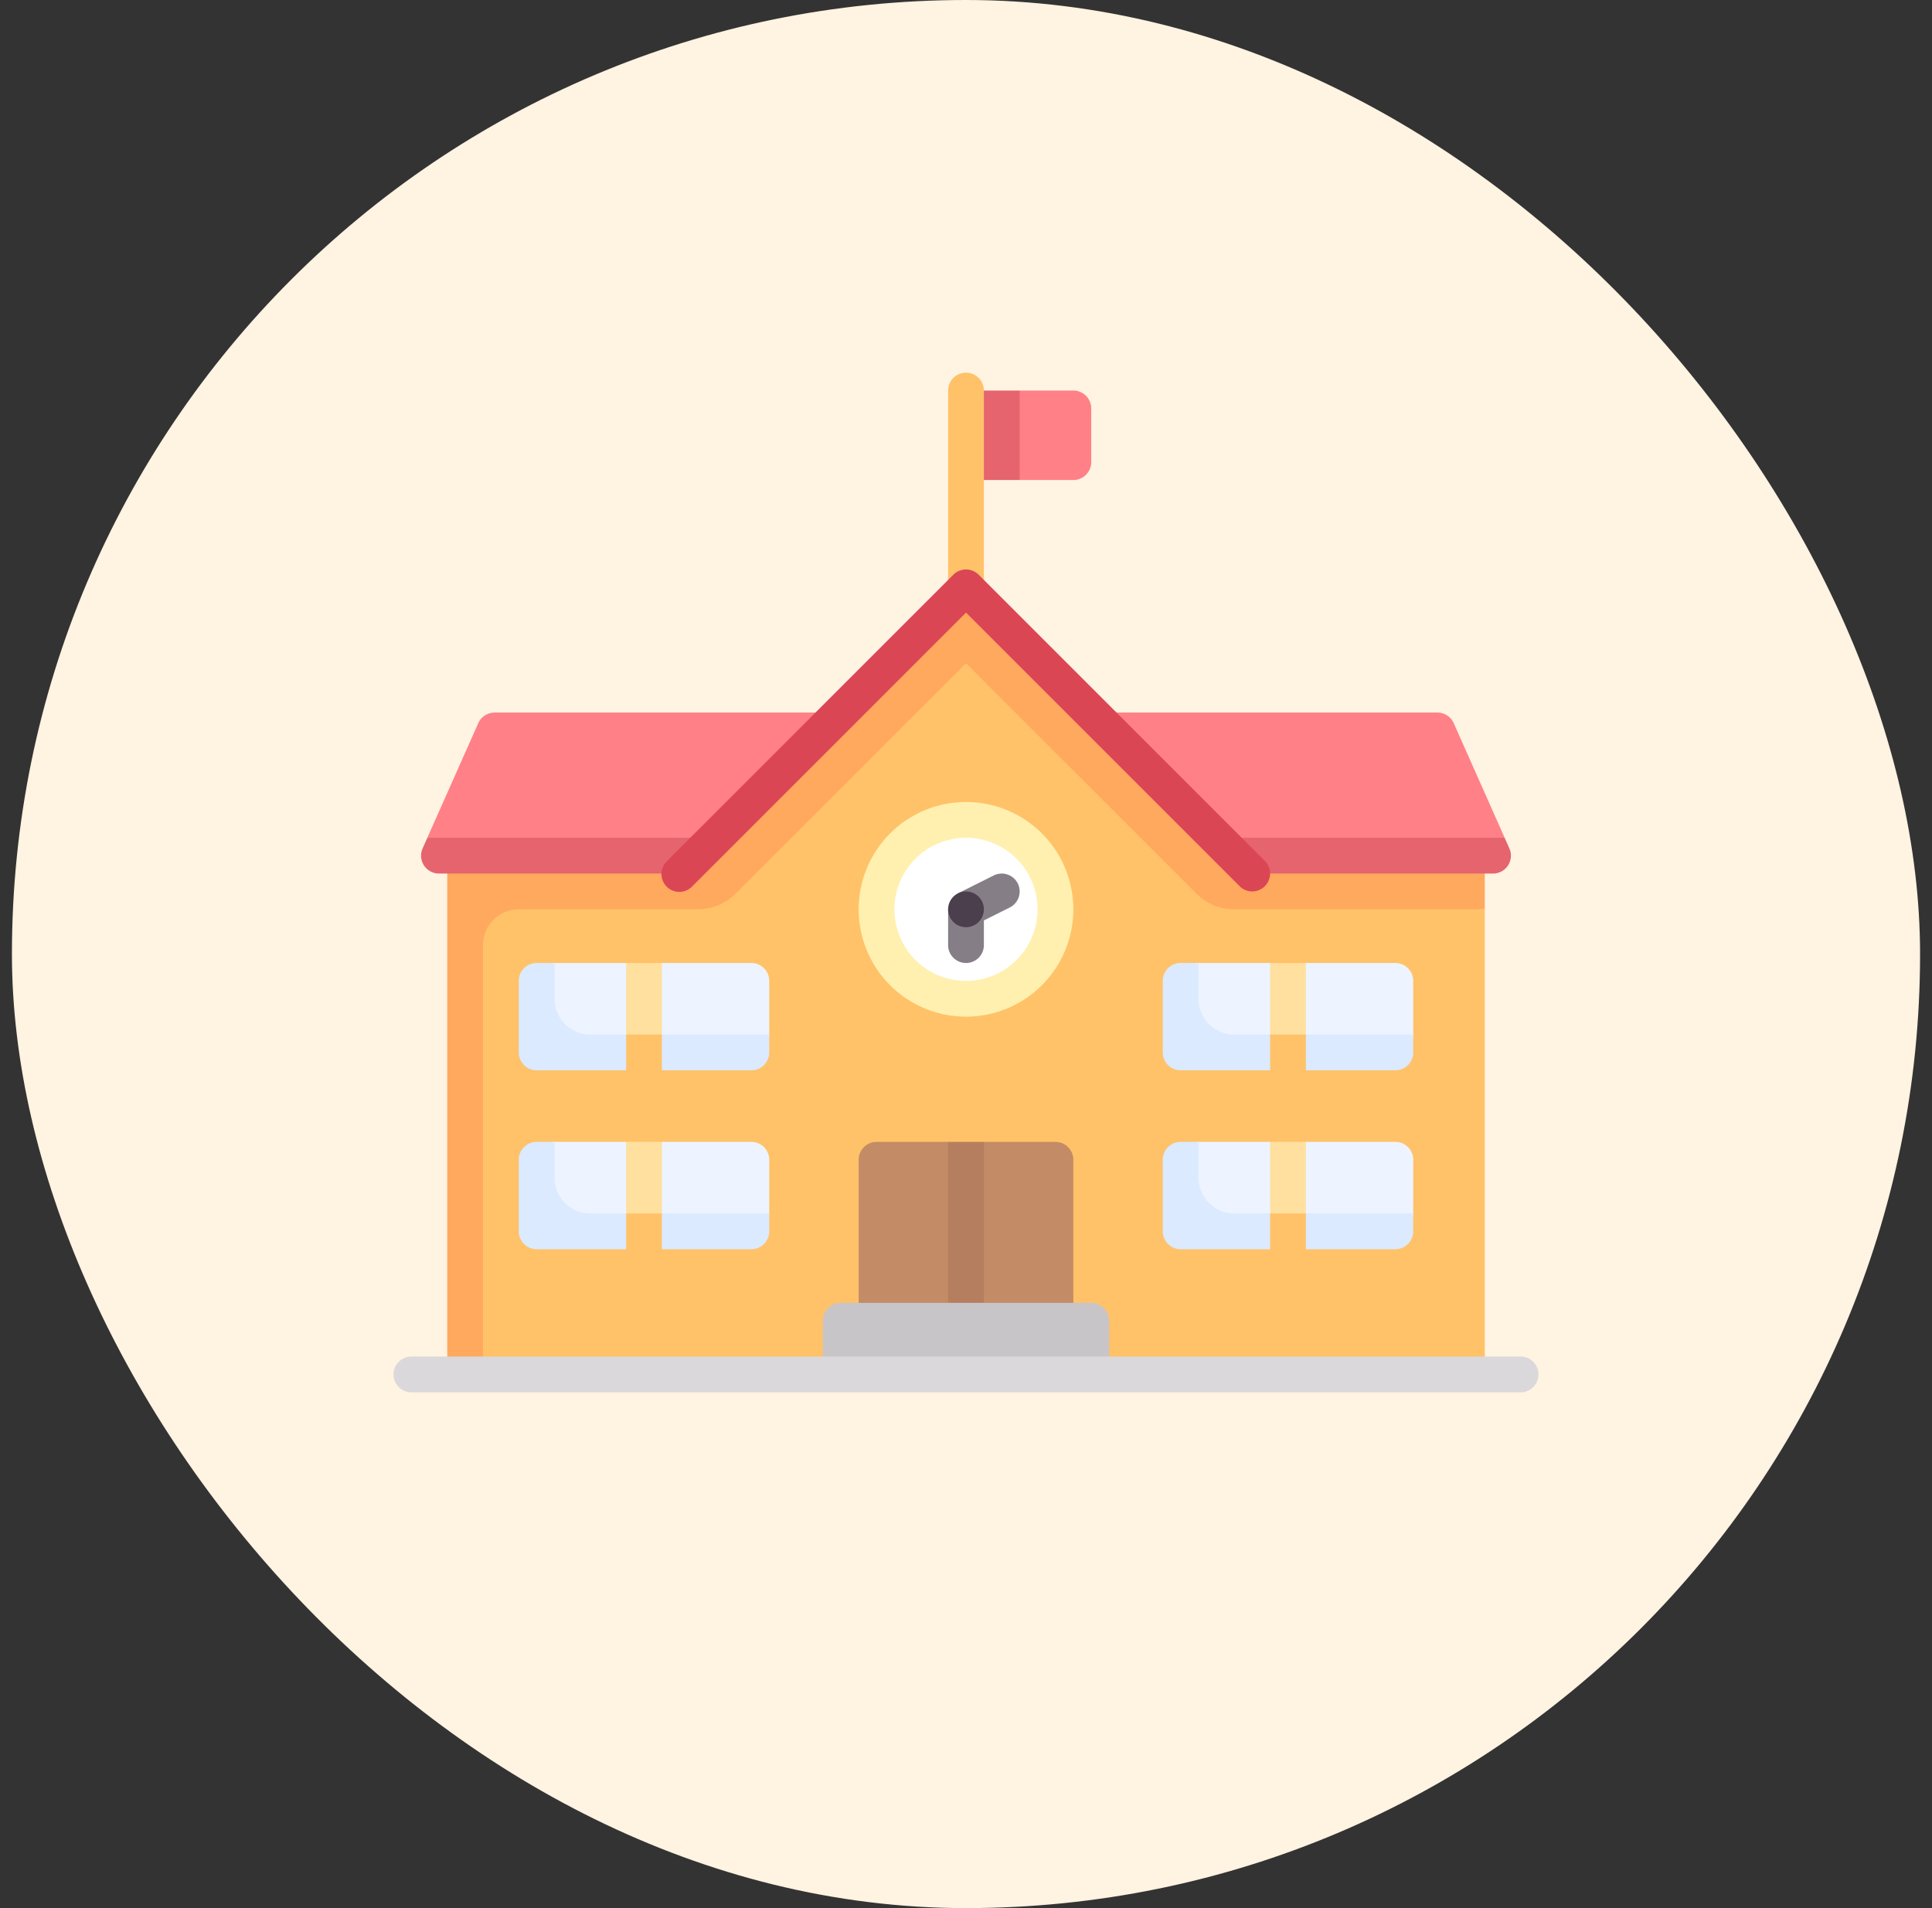 <svg xmlns="http://www.w3.org/2000/svg" fill="none" viewBox="0 0 81 80"><rect x="0" y="0" width="81" height="80" fill="#333333" stroke="none"/><rect width="80" height="80" x=".5" fill="#FFF3E2" rx="40"></rect><g clip-path="url(#clip0_9503_16643)"><path fill="#FF8086" d="M42.047 17.219v2.015l.703.891H45a.75.75 0 0 0 .75-.75v-2.25a.75.75 0 0 0-.75-.75h-2.25l-.703.844z"></path><path fill="#E5646E" d="M40.5 16.375h2.25v3.75H40.5v-3.75z"></path><path fill="#FFC269" d="M41.25 24.625h-1.5v-8.25a.75.75 0 0 1 1.5 0v8.25z"></path><path fill="#FF8086" d="M60.262 29.875H20.737a.75.75 0 0 0-.685.445l-2.136 4.805 1.912.61h41.531l1.724-.61-2.135-4.805a.75.75 0 0 0-.686-.445z"></path><path fill="#E5646E" d="M63.281 35.57l-.198-.445H17.917l-.198.445a.75.75 0 0 0 .685 1.055h.346l.492.703h42.414l.594-.703h.346a.75.75 0 0 0 .685-1.055z"></path><path fill="#FFC269" d="M62.25 57.625H19.656v-20.25H28.5l12-10.906 12 10.906 9.75.75v19.5z"></path><path fill="#C38C66" d="M36 48.625v7.5h9v-7.5a.75.75 0 0 0-.75-.75h-3l-.719.813-.781-.813h-3a.75.75 0 0 0-.75.75z"></path><path fill="#B57F5F" d="M39.75 47.875h1.5v7.5h-1.5v-7.5z"></path><path fill="#FFF0AF" d="M40.5 42.625a4.5 4.5 0 1 0 0-9 4.5 4.5 0 0 0 0 9z"></path><path fill="#fff" d="M40.5 41.125a3 3 0 1 0 0-6 3 3 0 0 0 0 6z"></path><path fill="#857E87" d="M42.67 37.04a.751.751 0 0 0-1.005-.336l-1.5.75-.415.671v1.5a.75.75 0 1 0 1.5 0V38.59l1.085-.543a.75.75 0 0 0 .336-1.006z"></path><path fill="#C8C5C9" d="M34.5 55.375v2.25h12v-2.25a.75.75 0 0 0-.75-.75h-10.5a.75.75 0 0 0-.75.75z"></path><path fill="#FFA95F" d="M52.5 36.625l-12-12-12 12h-9.75v21h1.5v-18a1.5 1.5 0 0 1 1.5-1.5h7.5a2.25 2.25 0 0 0 1.59-.66l9.66-9.658 9.66 9.659c.421.422.994.659 1.59.659h10.5v-1.5H52.5z"></path><path fill="#DB4655" d="M52.5 37.375a.747.747 0 0 1-.53-.22L40.5 25.685l-11.47 11.47a.75.75 0 1 1-1.06-1.06l12-12a.75.75 0 0 1 1.06 0l12 12a.75.75 0 0 1-.53 1.28z"></path><path fill="#DAD8DB" d="M63.75 58.375h-46.5a.75.75 0 1 1 0-1.5h46.5a.75.75 0 1 1 0 1.5z"></path><path fill="#EDF4FF" d="M23.25 51.625h8.25a.75.75 0 0 0 .75-.75v-2.25a.75.75 0 0 0-.75-.75h-3.75l-.781.531-.719-.531h-3a.75.75 0 0 0-.75.75v2.25c0 .414.336.75.75.75z"></path><path fill="#DBEAFF" d="M23.25 49.375v-1.5h-.75a.75.75 0 0 0-.75.75v3c0 .414.336.75.75.75h3.75l.75-.434.75.434h3.75a.75.75 0 0 0 .75-.75v-.75h-7.5a1.5 1.5 0 0 1-1.5-1.5z"></path><path fill="#FFE09F" d="M26.965 51.32l-.715-.445v-3h1.5v3l-.785.445z"></path><path fill="#FFC269" d="M26.25 50.875h1.5v1.5h-1.5v-1.5z"></path><path fill="#4B3F4E" d="M40.5 38.875a.75.75 0 1 0 0-1.5.75.75 0 0 0 0 1.5z"></path><path fill="#EDF4FF" d="M23.25 44.125h8.25a.75.75 0 0 0 .75-.75v-2.25a.75.75 0 0 0-.75-.75h-3.75l-.781.531-.719-.531h-3a.75.75 0 0 0-.75.75v2.25c0 .414.336.75.75.75z"></path><path fill="#DBEAFF" d="M23.25 41.875v-1.5h-.75a.75.75 0 0 0-.75.75v3c0 .414.336.75.75.75h3.75l.75-.434.75.434h3.75a.75.75 0 0 0 .75-.75v-.75h-7.5a1.5 1.5 0 0 1-1.5-1.5z"></path><path fill="#FFE09F" d="M26.965 43.82l-.715-.445v-3h1.5v3l-.785.445z"></path><path fill="#FFC269" d="M26.25 43.375h1.5v1.5h-1.5v-1.5z"></path><path fill="#EDF4FF" d="M50.25 51.625h8.25a.75.75 0 0 0 .75-.75v-2.25a.75.75 0 0 0-.75-.75h-3.75l-.781.531-.719-.531h-3a.75.75 0 0 0-.75.75v2.25c0 .414.336.75.75.75z"></path><path fill="#DBEAFF" d="M50.25 49.375v-1.5h-.75a.75.75 0 0 0-.75.75v3c0 .414.336.75.75.75h3.75l.75-.434.75.434h3.75a.75.75 0 0 0 .75-.75v-.75h-7.5a1.5 1.5 0 0 1-1.5-1.5z"></path><path fill="#FFE09F" d="M53.965 51.32l-.715-.445v-3h1.5v3l-.785.445z"></path><path fill="#FFC269" d="M53.25 50.875h1.5v1.5h-1.5v-1.5z"></path><path fill="#EDF4FF" d="M50.25 44.125h8.25a.75.75 0 0 0 .75-.75v-2.25a.75.75 0 0 0-.75-.75h-3.75l-.781.531-.719-.531h-3a.75.75 0 0 0-.75.75v2.25c0 .414.336.75.75.75z"></path><path fill="#DBEAFF" d="M50.25 41.875v-1.5h-.75a.75.75 0 0 0-.75.75v3c0 .414.336.75.75.75h3.75l.75-.434.75.434h3.75a.75.75 0 0 0 .75-.75v-.75h-7.5a1.5 1.5 0 0 1-1.5-1.5z"></path><path fill="#FFE09F" d="M53.965 43.82l-.715-.445v-3h1.5v3l-.785.445z"></path><path fill="#FFC269" d="M53.25 43.375h1.5v1.5h-1.5v-1.5z"></path></g><defs><clipPath id="clip0_9503_16643"><path fill="#fff" d="M0 0h48v48H0z" transform="translate(16.5 13)"></path></clipPath></defs></svg>
